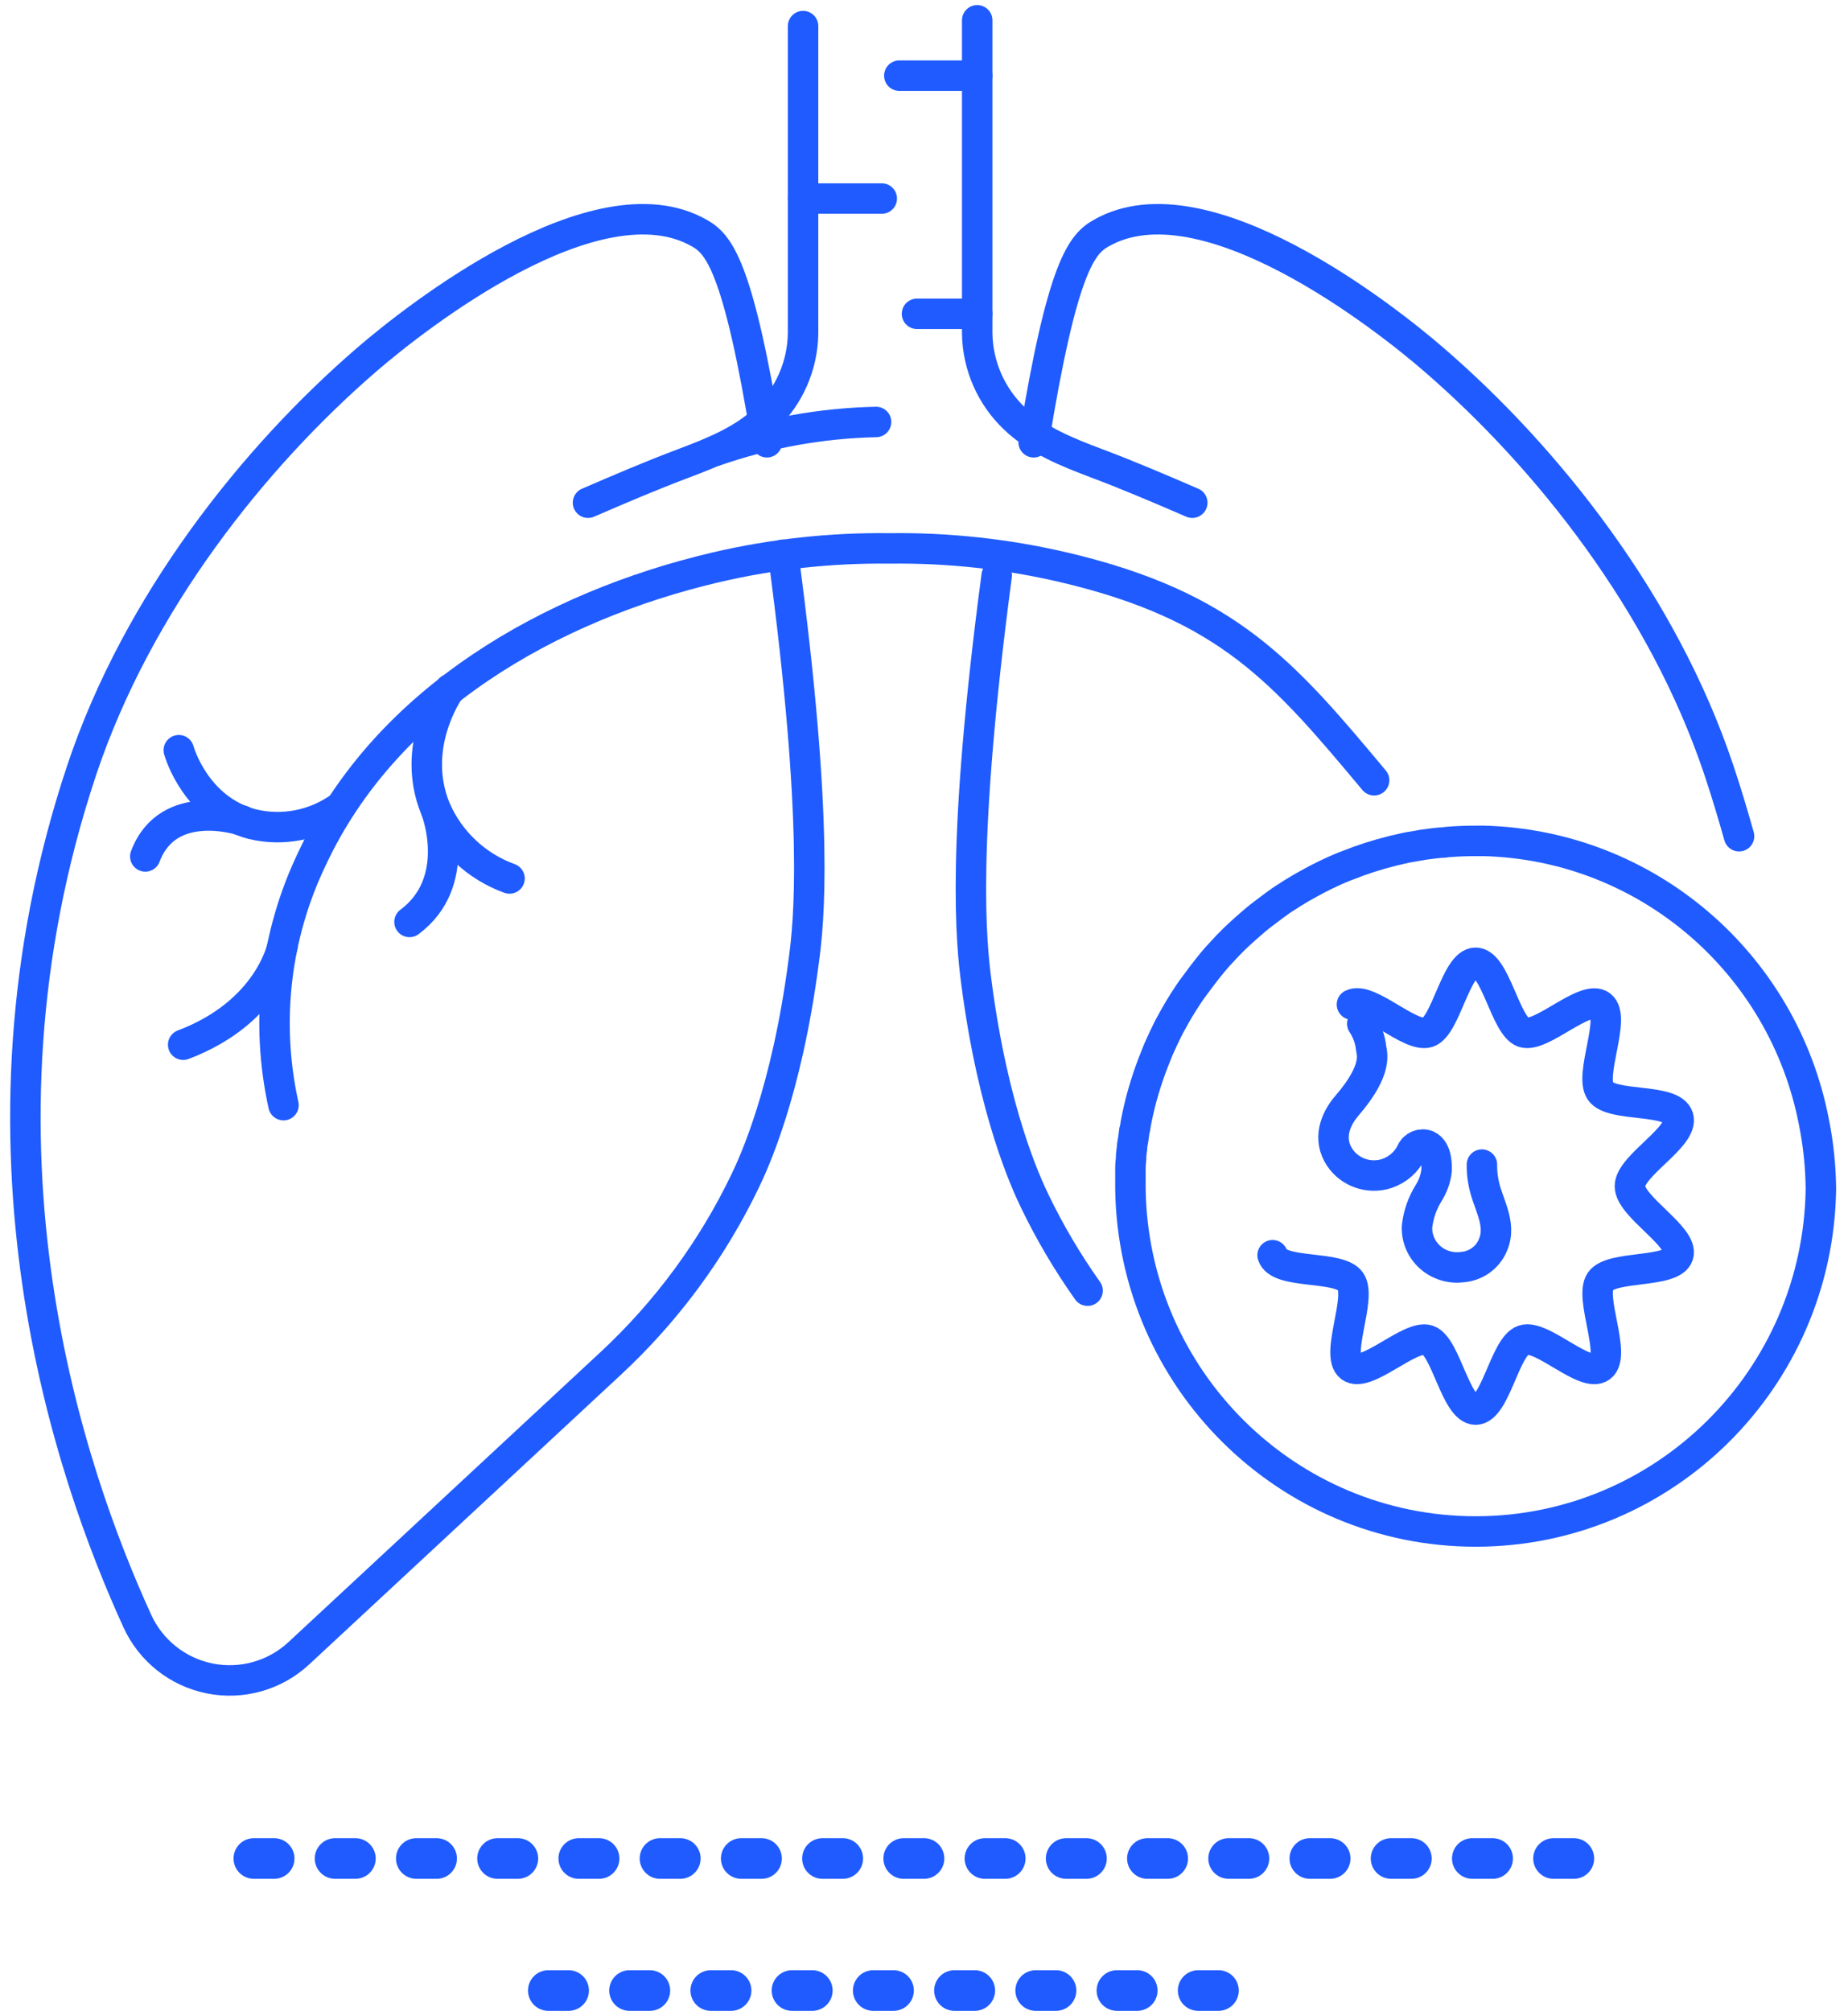 <?xml version="1.0" encoding="UTF-8"?> <svg xmlns="http://www.w3.org/2000/svg" xmlns:xlink="http://www.w3.org/1999/xlink" width="91px" height="99px" viewBox="0 0 91 99"> <title>Group 2</title> <g id="Page-1" stroke="none" stroke-width="1" fill="none" fill-rule="evenodd" stroke-linecap="round"> <g id="Artboard" transform="translate(-656, -1302)" stroke="#1F5BFF"> <g id="Group-2" transform="translate(657, 1303)"> <g id="pulmonolog-copy" stroke-linejoin="round" stroke-width="1.5"> <path d="M38.545,0.285 L38.545,15.42 C38.521,17.002 37.861,18.509 36.715,19.6 C35.595,20.675 34.11,21.265 32.68,21.805 C31.08,22.405 29.52,23.075 27.955,23.75" id="Path"></path> <path d="M47.12,0 L47.12,15.42 C47.144,17.002 47.804,18.509 48.95,19.6 C50.07,20.675 51.555,21.265 52.985,21.805 C54.585,22.405 56.145,23.075 57.71,23.75" id="Path"></path> <path d="M52.555,62.545 C51.567,61.152 50.697,59.679 49.955,58.14 C49.54,57.28 47.915,53.795 47.08,47.37 C46.825,45.43 46.31,40.65 48.08,27.335" id="Path"></path> <path d="M49.9,20.775 C51.32,12 52.295,11 53.24,10.47 C58.295,7.605 67.24,14.65 69.6,16.7 C75.18,21.515 80.89,28.7 83.635,36.895 C84.005,37.995 84.33,39.09 84.635,40.17" id="Path"></path> <path d="M37.57,26.31 C39.355,39.645 38.84,44.425 38.57,46.37 C37.73,52.795 36.11,56.28 35.695,57.14 C34.073,60.516 31.832,63.559 29.09,66.11 L13.71,80.4 C12.532,81.492 10.902,81.952 9.327,81.636 C7.752,81.32 6.425,80.267 5.76,78.805 C2.5,71.67 -3.185,55.5 3.03,36.895 C5.78,28.68 11.5,21.5 17.065,16.7 C19.44,14.65 28.375,7.605 33.425,10.47 C34.37,11 35.345,12 36.765,20.775" id="Path"></path> <path d="M21.16,32.925 C21.03,33.115 19.21,35.79 20.44,38.81 C21.129,40.412 22.45,41.657 24.09,42.25" id="Path"></path> <path d="M7.805,35.935 C7.84,36.065 8.65,38.83 11.4,39.57 C12.913,39.942 14.513,39.629 15.775,38.715" id="Path"></path> <path d="M10.93,39.4 C10.93,39.4 7.28,38.17 6.155,41.165" id="Path"></path> <path d="M20.5,38.97 C20.5,38.97 21.8,42.425 19.165,44.39" id="Path"></path> <path d="M12.91,45.58 C12.91,45.58 12.285,48.82 8.02,50.435" id="Path"></path> <path d="M66.665,37.416 C62.213,32.095 59.47,28.83 51.375,26.93 C48.566,26.274 45.689,25.962 42.805,26 C39.921,25.964 37.043,26.278 34.235,26.935 C26.145,28.835 18.03,33.435 14.375,41.255 C12.552,45.033 12.054,49.314 12.96,53.41" id="Path"></path> <path d="M34.195,21.21 C35.481,20.763 36.8,20.417 38.14,20.175 C39.461,19.938 40.798,19.804 42.14,19.775" id="Path"></path> <line x1="47.12" y1="14.45" x2="44.155" y2="14.45" id="Path"></line> <line x1="38.545" y1="8.775" x2="42.42" y2="8.775" id="Path"></line> <line x1="47.12" y1="2.725" x2="43.285" y2="2.725" id="Path"></line> <path d="M88.665,57.55 C88.522,66.897 80.953,74.4 71.665,74.4 C62.377,74.4 54.808,66.897 54.665,57.55 C54.665,57.404 54.665,57.255 54.665,57.105 C54.665,57.016 54.665,56.928 54.665,56.831 C54.665,56.734 54.665,56.629 54.665,56.532 L54.665,56.504 C54.665,56.35 54.685,56.197 54.697,56.043 C54.697,56.043 54.697,56.007 54.697,55.991 C54.697,55.829 54.729,55.667 54.745,55.506 L54.745,55.506 C54.745,55.373 54.781,55.243 54.801,55.102 C54.821,54.961 54.83,54.872 54.85,54.759 C54.85,54.718 54.85,54.678 54.87,54.633 C54.89,54.589 54.91,54.427 54.926,54.322 C55.01,53.886 55.106,53.462 55.219,53.038 C55.247,52.953 55.267,52.868 55.291,52.784 C55.439,52.267 55.612,51.758 55.805,51.265 C55.857,51.132 55.909,51.006 55.965,50.861 C56.021,50.716 56.061,50.627 56.114,50.51 C56.242,50.222 56.376,49.939 56.515,49.661 C56.559,49.573 56.607,49.48 56.659,49.391 C56.922,48.897 57.21,48.417 57.522,47.953 L57.654,47.759 C57.691,47.703 57.735,47.646 57.775,47.593 C58.068,47.19 58.377,46.786 58.706,46.382 L58.914,46.139 C59.011,46.03 59.111,45.921 59.211,45.816 L59.468,45.542 C59.645,45.359 59.825,45.181 60.01,45.009 L60.291,44.754 L60.576,44.504 C60.78,44.326 60.977,44.156 61.202,43.991 C61.426,43.825 61.575,43.704 61.768,43.563 C61.96,43.421 62.169,43.272 62.398,43.134 L62.646,42.973 C62.931,42.795 63.224,42.625 63.517,42.468 L63.878,42.274 L64.247,42.088 L64.564,41.939 C64.709,41.87 64.857,41.806 65.002,41.745 C65.146,41.684 65.259,41.636 65.403,41.587 C66.084,41.315 66.783,41.09 67.494,40.913 C67.59,40.885 67.694,40.86 67.795,40.84 C67.895,40.82 68.072,40.776 68.196,40.747 C68.32,40.719 68.457,40.695 68.597,40.675 C68.738,40.654 68.93,40.614 69.099,40.586 L69.412,40.545 C69.588,40.521 69.765,40.501 69.946,40.485 C70.03,40.485 70.122,40.485 70.21,40.461 C70.681,40.42 71.155,40.4 71.631,40.4 L72.068,40.4 C80.053,40.606 86.819,46.379 88.328,54.274 L88.328,54.274 C88.543,55.353 88.656,56.449 88.665,57.55 Z" id="Path"></path> <path d="M65.573,48.455 C66.39,48.039 68.434,50.119 69.319,49.824 C70.203,49.529 70.691,46.4 71.663,46.4 C72.635,46.4 73.131,49.524 74.012,49.824 C74.893,50.124 77.071,47.923 77.833,48.505 C78.595,49.088 77.25,51.917 77.809,52.724 C78.369,53.531 81.344,53.044 81.642,54.001 C81.939,54.958 79.261,56.381 79.261,57.4 C79.261,58.419 81.932,59.896 81.642,60.799 C81.352,61.702 78.365,61.282 77.809,62.08 C77.254,62.879 78.603,65.712 77.833,66.299 C77.063,66.886 74.925,64.668 74.012,64.98 C73.1,65.292 72.639,68.4 71.663,68.4 C70.687,68.4 70.199,65.28 69.319,64.98 C68.438,64.681 66.259,66.877 65.498,66.299 C64.736,65.721 66.077,62.883 65.498,62.08 C64.918,61.277 61.963,61.76 61.665,60.799" id="Path"></path> <path d="M71.973,56.337 C71.969,56.611 71.992,56.884 72.041,57.153 C72.215,58.23 72.997,59.22 72.505,60.321 C72.244,60.931 71.654,61.343 70.981,61.386 C70.411,61.454 69.839,61.275 69.415,60.894 C68.991,60.513 68.758,59.97 68.776,59.406 C68.839,58.808 69.039,58.231 69.361,57.719 C69.567,57.389 69.696,57.019 69.74,56.634 C69.74,56.527 69.808,55.632 69.28,55.391 C68.977,55.275 68.636,55.415 68.506,55.708 C68.265,56.208 67.829,56.591 67.297,56.773 C66.428,57.059 65.473,56.733 64.971,55.981 C64.391,55.106 64.705,54.155 65.338,53.423 C66.882,51.629 66.547,50.861 66.515,50.588 C66.469,50.163 66.32,49.756 66.08,49.4" id="Path"></path> </g> <line x1="11.5" y1="90.5" x2="78.5" y2="90.5" id="Line-2" stroke-width="2" stroke-dasharray="1,3"></line> <line x1="26" y1="97" x2="61" y2="97" id="Line-2-Copy" stroke-width="2" stroke-dasharray="1,3"></line> </g> </g> </g> </svg> 
